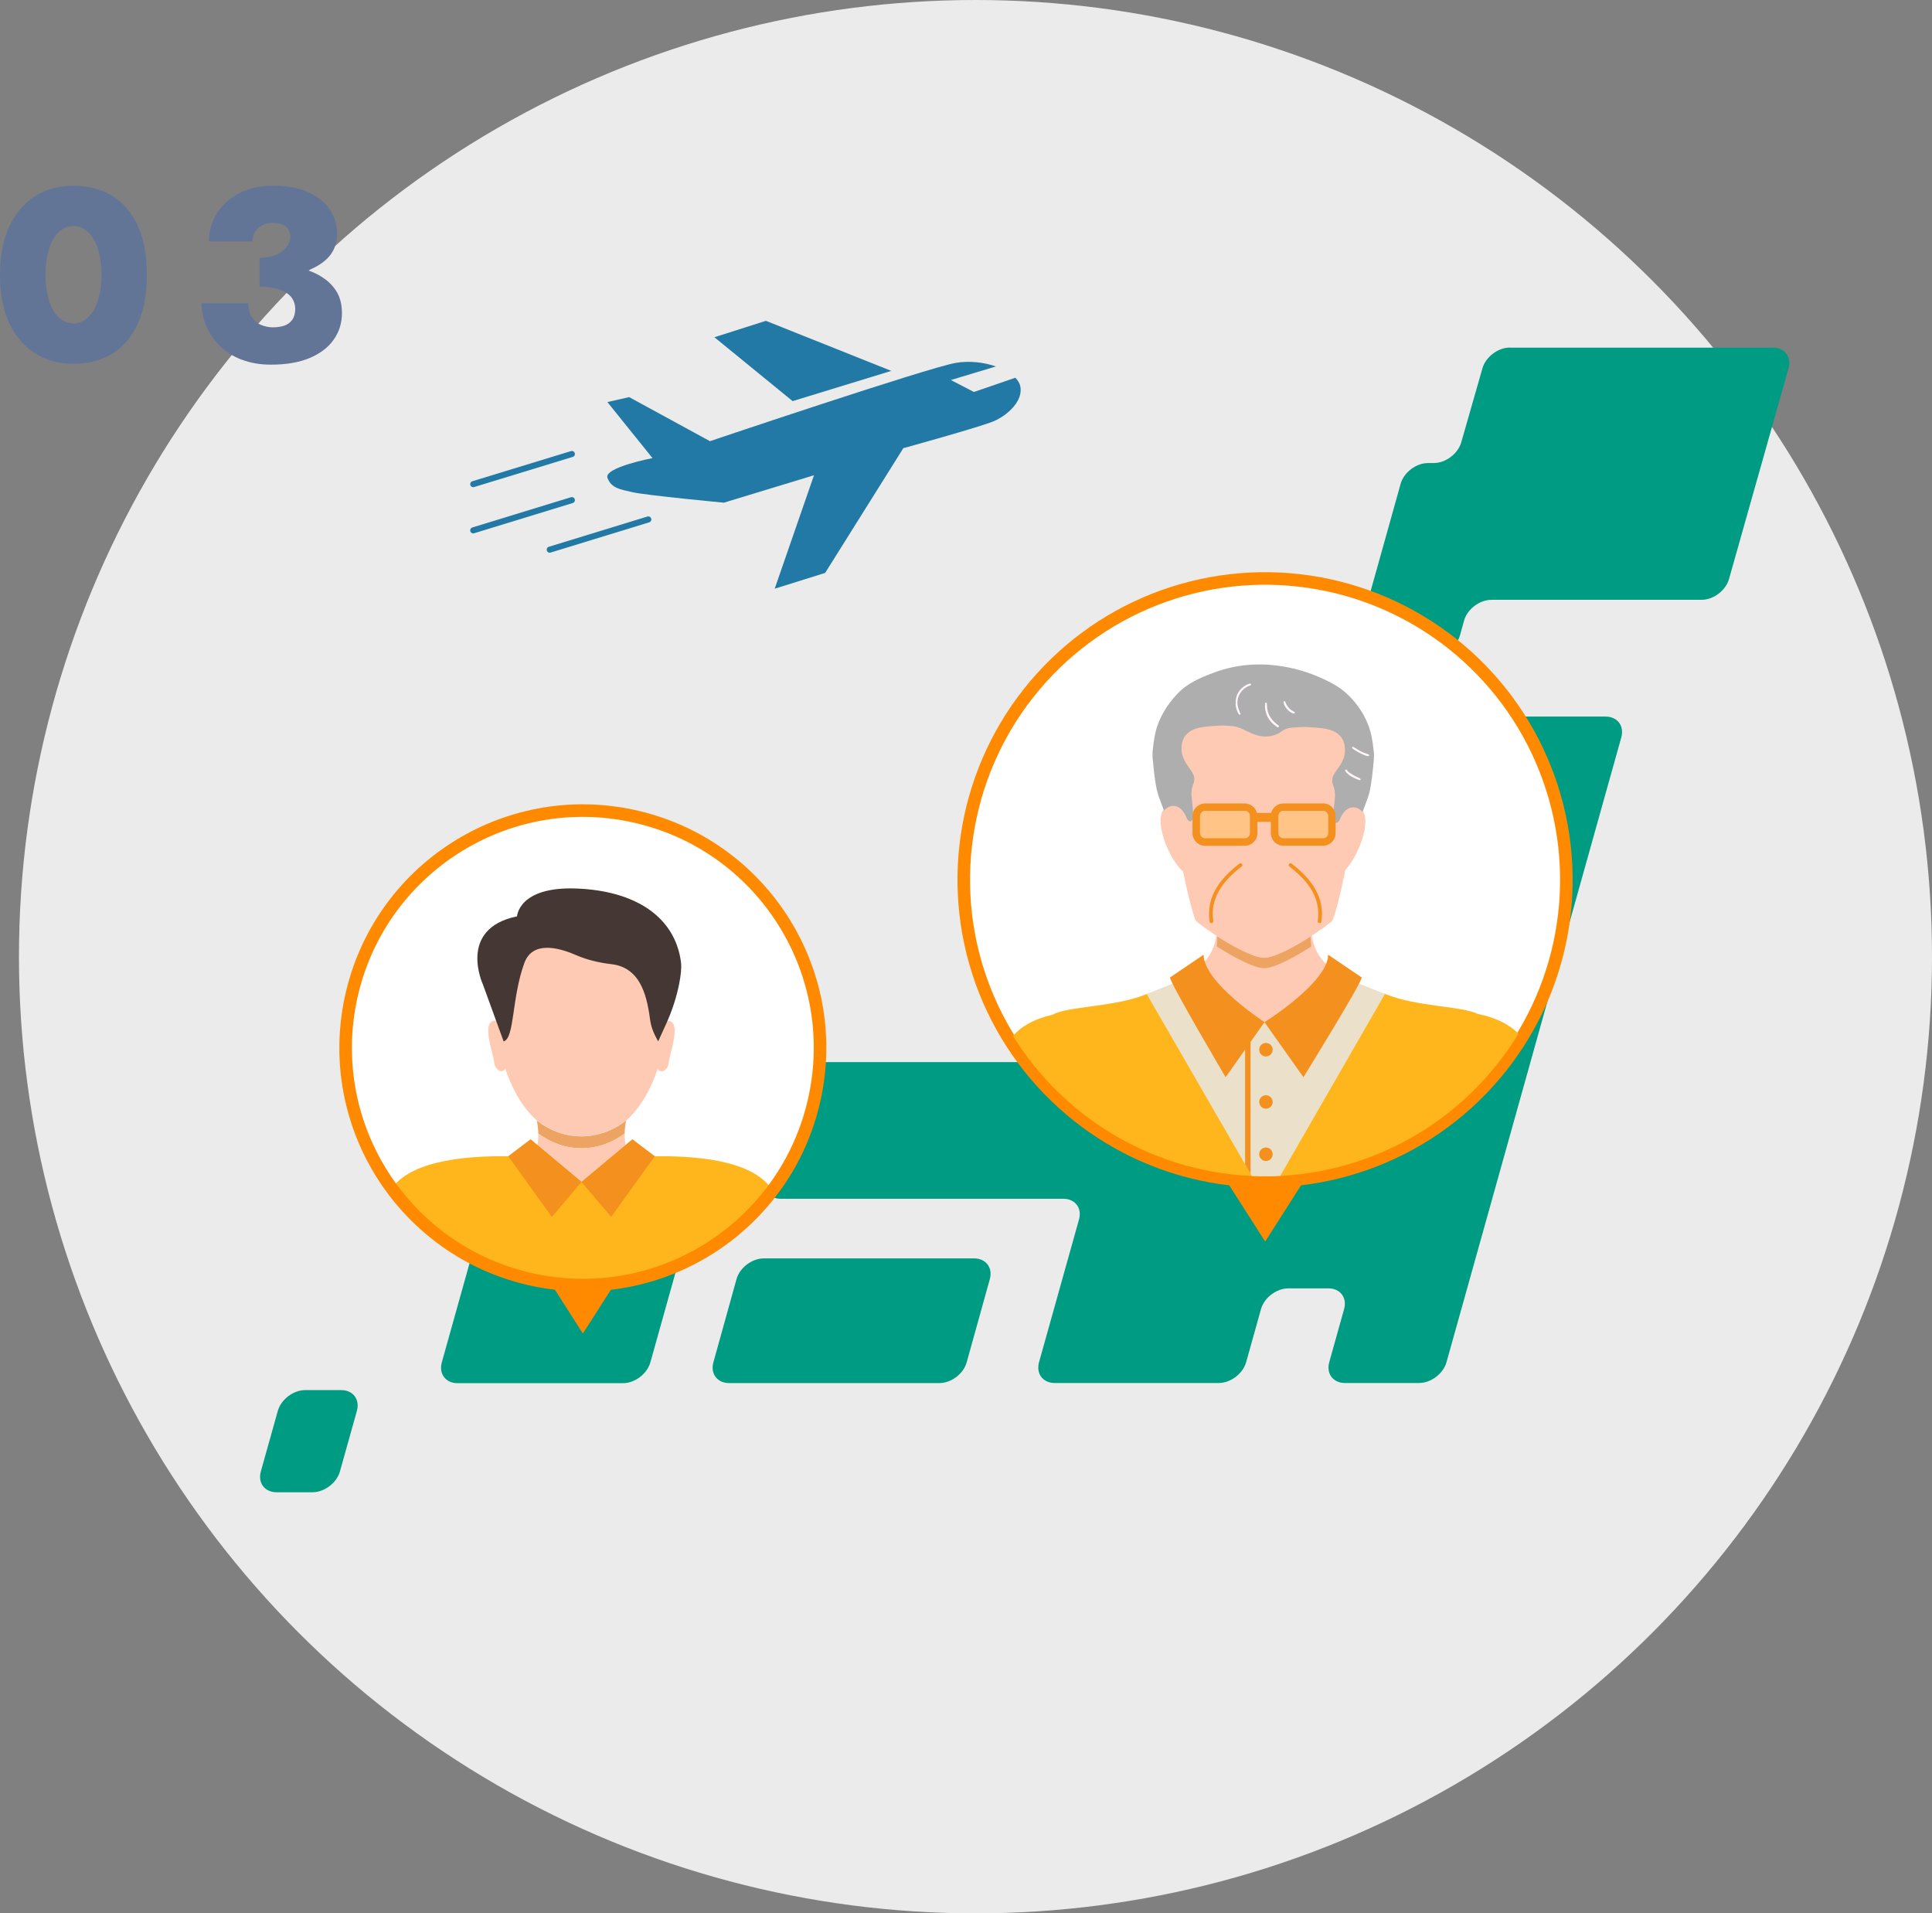 <?xml version="1.0" encoding="UTF-8"?>
<svg id="_レイヤー_2" data-name="レイヤー 2" xmlns="http://www.w3.org/2000/svg" xmlns:xlink="http://www.w3.org/1999/xlink" viewBox="0 0 226.22 224">
  <rect x="0" y="0" width="226.22" height="224" fill="#808080" stroke="none"/>
  <defs>
    <style>
      .cls-1, .cls-2, .cls-3, .cls-4 {
        fill: none;
      }

      .cls-2 {
        stroke: #2279a6;
        stroke-linejoin: round;
        stroke-width: .71px;
      }

      .cls-2, .cls-3 {
        stroke-linecap: round;
      }

      .cls-5 {
        clip-path: url(#clippath);
      }

      .cls-6 {
        fill: #ebebeb;
      }

      .cls-7 {
        fill: #ebe1cb;
      }

      .cls-8 {
        fill: #eda462;
      }

      .cls-9 {
        fill: #f4901e;
      }

      .cls-10, .cls-11 {
        fill: #fff;
      }

      .cls-12 {
        fill: #fff6ff;
      }

      .cls-13 {
        fill: #fff6fc;
      }

      .cls-14 {
        fill: #ffcab3;
      }

      .cls-15, .cls-16 {
        fill: #ffb61c;
      }

      .cls-17 {
        fill: #ff8a00;
      }

      .cls-18 {
        fill: #fdf6fc;
      }

      .cls-19 {
        fill: #009b83;
      }

      .cls-20 {
        fill: #afaeaf;
      }

      .cls-21 {
        fill: #2279a6;
      }

      .cls-22 {
        fill: #443734;
      }

      .cls-23 {
        fill: #627597;
      }

      .cls-3 {
        stroke: #f4901e;
        stroke-width: .43px;
      }

      .cls-3, .cls-4, .cls-11 {
        stroke-miterlimit: 10;
      }

      .cls-4, .cls-11 {
        stroke: #ff8a00;
        stroke-width: 1.47px;
      }

      .cls-24 {
        clip-path: url(#clippath-1);
      }

      .cls-25 {
        opacity: .2;
      }

      .cls-16 {
        opacity: .3;
      }
    </style>
    <clipPath id="clippath">
      <circle class="cls-11" cx="68.25" cy="122.68" r="27.77" transform="translate(-66.08 163.48) rotate(-77.81)"/>
    </clipPath>
    <clipPath id="clippath-1">
      <circle class="cls-1" cx="148.14" cy="103.01" r="34.71" transform="translate(16.16 226.05) rotate(-77.81)"/>
    </clipPath>
  </defs>
  <g id="_ヘッダーマウスオーバー" data-name="ヘッダーマウスオーバー">
    <g>
      <circle class="cls-6" cx="114.22" cy="112" r="112"/>
      <g>
        <path class="cls-23" d="M1.09,26.5c.73-1.55,1.73-2.72,3.02-3.53,1.29-.81,2.78-1.22,4.48-1.22,1.79,0,3.33,.41,4.61,1.22,1.28,.81,2.27,1.99,2.96,3.53,.7,1.55,1.04,3.43,1.04,5.67s-.35,4.12-1.04,5.67c-.7,1.55-1.68,2.72-2.96,3.53-1.28,.81-2.81,1.22-4.61,1.22-1.7,0-3.19-.41-4.48-1.22-1.29-.81-2.29-1.99-3.02-3.53-.73-1.55-1.09-3.43-1.09-5.67s.36-4.12,1.09-5.67Zm4.48,8.04c.16,.71,.39,1.31,.67,1.8,.29,.5,.63,.87,1.03,1.13,.4,.26,.84,.39,1.32,.39s.94-.13,1.33-.39c.39-.26,.73-.63,1.03-1.13,.3-.5,.52-1.1,.69-1.8,.16-.71,.24-1.5,.24-2.38s-.08-1.67-.24-2.38c-.16-.71-.39-1.31-.69-1.8-.3-.5-.64-.87-1.03-1.13-.39-.26-.83-.39-1.33-.39s-.92,.13-1.32,.39c-.4,.26-.74,.63-1.03,1.13-.29,.5-.51,1.1-.67,1.8-.16,.71-.24,1.5-.24,2.38s.08,1.67,.24,2.38Z"/>
        <path class="cls-23" d="M28.29,42.11c-1-.39-1.85-.93-2.55-1.62-.7-.69-1.23-1.46-1.59-2.32s-.54-1.75-.54-2.66h5.47c0,.65,.13,1.18,.4,1.6,.27,.42,.62,.73,1.07,.92,.45,.19,.91,.29,1.39,.29,.52,0,.97-.07,1.36-.2,.39-.13,.7-.37,.93-.7,.23-.33,.34-.76,.34-1.27,0-.34-.08-.67-.23-.99s-.4-.59-.73-.83c-.33-.24-.76-.42-1.29-.56-.52-.13-1.17-.2-1.93-.2v-2.69c1.43,0,2.73,.11,3.91,.31,1.17,.21,2.19,.55,3.05,1.03,.86,.48,1.52,1.08,1.99,1.8,.47,.73,.7,1.6,.7,2.63,0,1.16-.32,2.2-.97,3.12-.65,.92-1.59,1.63-2.83,2.15s-2.75,.77-4.52,.77c-1.28,0-2.42-.2-3.42-.59Zm2.1-11.92c.53,0,1.02-.07,1.46-.2,.44-.13,.82-.31,1.14-.54,.32-.23,.57-.49,.74-.79,.17-.3,.26-.61,.26-.93s-.08-.61-.23-.86c-.15-.25-.38-.44-.67-.57-.3-.13-.67-.2-1.13-.2-.71,0-1.28,.2-1.73,.6s-.67,.93-.67,1.57h-5.09c0-1.22,.31-2.32,.93-3.31,.62-.98,1.49-1.76,2.62-2.35,1.13-.58,2.44-.87,3.95-.87,1.6,0,2.96,.25,4.08,.74,1.12,.5,1.96,1.17,2.55,2.02,.58,.85,.87,1.8,.87,2.85,0,1.22-.41,2.21-1.22,2.98-.81,.76-1.9,1.32-3.28,1.67-1.37,.35-2.9,.53-4.58,.53v-2.35Z"/>
      </g>
      <g>
        <g>
          <path class="cls-19" d="M83.53,159.49c-.37,1.34,.46,2.43,1.85,2.43h24.61c1.39,0,2.83-1.09,3.2-2.43l2.71-9.74c.37-1.34-.46-2.43-1.85-2.43h-24.61c-1.39,0-2.83,1.09-3.2,2.43l-2.71,9.74Z"/>
          <path class="cls-19" d="M176.8,40.69c-1.39,0-2.84,1.09-3.22,2.43l-2.48,8.66c-.38,1.34-1.83,2.43-3.22,2.43h-.67c-1.39,0-2.83,1.09-3.21,2.43l-4.96,17.74c-.37,1.34,.46,2.43,1.84,2.43h6.86c1.39,0,2.83-1.09,3.21-2.43l.48-1.73c.37-1.34,1.82-2.43,3.21-2.43h24.6c1.39,0,2.83-1.09,3.21-2.43l6.97-24.66c.38-1.34-.45-2.43-1.84-2.43h-30.79Z"/>
          <path class="cls-19" d="M55.23,124.35c-1.39,0-2.83,1.09-3.21,2.43l-2.62,9.38c-.37,1.34,.46,2.43,1.84,2.43h3.82c1.39,0,2.22,1.09,1.84,2.43l-5.17,18.48c-.37,1.34,.46,2.43,1.84,2.43h19.37c1.39,0,2.83-1.09,3.21-2.43l9.16-32.72c.37-1.34-.46-2.43-1.84-2.43h-28.24Z"/>
          <path class="cls-19" d="M145.31,121.91c-.37,1.34-1.82,2.43-3.21,2.43h-46.21c-1.39,0-2.83,1.09-3.21,2.43l-3.12,11.14c-.37,1.34,.46,2.43,1.84,2.43h33.1c1.39,0,2.22,1.09,1.84,2.43l-4.68,16.71c-.37,1.34,.46,2.43,1.84,2.43h19.2c1.39,0,2.83-1.09,3.21-2.43l1.74-6.22c.37-1.34,1.82-2.43,3.21-2.43h4.68c1.39,0,2.22,1.09,1.84,2.43l-1.74,6.22c-.37,1.34,.46,2.43,1.84,2.43h8.68c1.39,0,2.83-1.09,3.21-2.43l20.47-73.16c.37-1.34-.46-2.43-1.84-2.43h-29.56c-1.39,0-2.83,1.09-3.21,2.43l-9.96,35.58Z"/>
          <path class="cls-19" d="M30.54,172.27c-.37,1.34,.46,2.43,1.84,2.43h4.21c1.39,0,2.83-1.09,3.21-2.43l1.99-7.1c.37-1.34-.46-2.43-1.84-2.43h-4.21c-1.39,0-2.83,1.09-3.21,2.43l-1.99,7.1Z"/>
        </g>
        <g>
          <polygon class="cls-21" points="83.65 39.48 89.68 37.56 104.36 43.42 92.81 46.96 83.65 39.48"/>
          <line class="cls-2" x1="66.96" y1="53.15" x2="55.41" y2="56.68"/>
          <path class="cls-21" d="M76.4,53.63l-5.28-6.56,2.55-.58,9.46,5.16s25.49-8.6,28.8-9.17c1.59-.27,3.3-.06,4.69,.42l-5.28,1.59,2.7,1.4,4.85-1.67c.29,.3,.49,.63,.57,.96,.4,1.77-1.54,3.48-3.14,4.15-1.6,.67-10.55,3.14-10.55,3.14l-9.15,14.6-5.91,1.85,4.6-13.28-10.55,3.21s-9.17-.87-10.67-1.22c-1.51-.35-2.49-.46-2.96-1.68-.46-1.22,5.28-2.32,5.28-2.32Z"/>
          <line class="cls-2" x1="66.96" y1="58.55" x2="55.41" y2="62.09"/>
          <line class="cls-2" x1="75.91" y1="60.81" x2="64.37" y2="64.35"/>
        </g>
        <g>
          <polygon class="cls-17" points="68.25 156.12 72.61 149.3 63.9 149.3 68.25 156.12"/>
          <g>
            <circle class="cls-10" cx="68.25" cy="122.68" r="27.77" transform="translate(-66.08 163.48) rotate(-77.81)"/>
            <g class="cls-5">
              <g>
                <path class="cls-14" d="M73.36,131.15c1.63-1.48,2.85-3.61,3.64-6,.48,.66,1.2,0,1.29-.62,0-.94,1.74-5.19-.23-5.03,0,0,0,.02-.03,.05,1.34-18.1-21.25-18.08-19.89,0-.02-.04-.03-.06-.03-.06-1.97-.16-.23,4.08-.23,5.03,.09,.61,.82,1.28,1.29,.61,.79,2.39,2.01,4.53,3.64,6,1.54,1.2,3.35,1.89,5.27,1.89s3.73-.69,5.28-1.89Z"/>
                <path class="cls-8" d="M73.14,132.71c.01-.52,.07-1.04,.18-1.53,.01-.01,.02-.02,.04-.03-1.54,1.2-3.35,1.89-5.28,1.89s-3.73-.69-5.27-1.89c.01,.01,.02,.02,.04,.03,.11,.49,.17,1.01,.18,1.53,1.5,1.1,3.22,1.72,5.06,1.72s3.56-.63,5.06-1.72Z"/>
                <path class="cls-14" d="M88.24,140.27c-2.16-3.55-9.33-3.65-12.42-3.63-1.99,0-2.71-1.96-2.67-3.94-1.5,1.1-3.22,1.72-5.06,1.72s-3.56-.63-5.06-1.72c.04,1.98-.68,3.93-2.67,3.94-3.09-.02-10.26,.08-12.42,3.63-2.16,3.55-3.32,7.98-3.32,7.98h46.93s-1.16-4.44-3.32-7.98Z"/>
                <path class="cls-22" d="M79.75,112.74c-.67-5.46-5.43-8.46-12.24-8.72s-6.97,3.26-6.97,3.26c-7.02,1.44-4,7.96-4,7.96l2.43,6.68c1.3-.37,.92-5.07,2.43-9.19,.95-2.57,3.92-1.84,6.01-.93,1.33,.58,2.76,.91,4.2,1.08,3.62,.42,4.19,4.18,4.54,6.68,.16,1.14,.92,2.35,.92,2.35l.92-2.02c.69-1.52,1.22-3.11,1.54-4.74,.17-.89,.29-1.78,.21-2.41Z"/>
                <path class="cls-15" d="M90.47,139.39c-2.4-3.94-10.37-4.05-13.8-4.03-1.36,0-2.19-.83-2.61-1.98l-5.97,4.99-5.97-4.99h0c-.42,1.15-1.25,1.98-2.61,1.98-3.43-.02-11.4,.09-13.8,4.03-2.4,3.94-3.69,11.01-3.69,11.01h52.13s-1.29-7.07-3.69-11.01Z"/>
                <polygon class="cls-9" points="62.12 133.38 68.09 138.37 64.62 142.47 59.51 135.36 62.12 133.38"/>
                <polygon class="cls-9" points="74.06 133.38 68.09 138.37 71.56 142.47 76.67 135.36 74.06 133.38"/>
              </g>
            </g>
            <circle class="cls-4" cx="68.25" cy="122.68" r="27.77" transform="translate(-66.08 163.48) rotate(-77.81)"/>
          </g>
        </g>
        <g>
          <polygon class="cls-17" points="148.14 145.35 153.24 137.35 143.03 137.35 148.14 145.35"/>
          <g>
            <circle class="cls-11" cx="148.14" cy="103.01" r="35.28" transform="translate(16.16 226.05) rotate(-77.81)"/>
            <g class="cls-24">
              <g>
                <path class="cls-25" d="M171.47,142.7h-.23c.21-1.37,.35-2.12,.35-2.12,0,0-.05,.75-.12,2.12Z"/>
                <path class="cls-15" d="M178.73,122.29c-1.15-2.15-3.49-3.14-5.7-3.59-1.88-.93-7.18-.83-10.82-2.33h-.03s-.01,0-.02,0h0c-2.12-.85-3.67,1.55-3.67,1.55h-.17s-3.48,.29-3.48,.29l-2.81,.24-1.7,.14-2.11,.18-2.14-.18-.3-.02-1.39-.11-2.8-.24-3.48-.28h-.15s-.02-.01-.02-.01c0,0-1.56-2.41-3.69-1.54h-.02c-3.75,1.54-9.22,1.39-10.96,2.4-2.11,.48-4.28,1.47-5.37,3.52-1.25,2.33-3.05,11.62-4.56,20.41h69.94c-1.51-8.79-3.32-18.07-4.56-20.41Z"/>
                <path class="cls-14" d="M157.04,114.01c-2.62,2.43-9.01,9.26-9.01,9.26,0,0-6.41-6.83-9.04-9.26,2.61-1.19,3.3-3.14,3.5-4.87,.06-.41,.07-.81,.06-1.18,.03-.7,.01-1.31,.08-1.73,.28-1.59,5.4,0,5.4,0,0,0,5.11-1.59,5.38,0,.07,.42,.05,1.03,.05,1.73,.02,.39,.04,.79,.09,1.19,.19,1.73,.91,3.67,3.5,4.86Z"/>
                <path class="cls-7" d="M162.16,116.37l-13.92,24.19-1.81-3.14-.64-1.11-11.52-19.94c2.1-.86,3.69-1.47,3.69-1.47l3.66,.3c1.21,1.16,2.84,2.32,4.17,3.18,.22,.13,.43,.26,.64,.43,1.03,.6,1.81,.99,1.81,.99,0,0,4.12-2.19,6.62-4.6l3.61-.3s1.59,.6,3.7,1.47Z"/>
                <path class="cls-9" d="M146.43,118.81v18.61l-.64-1.11v-17.92c.22,.13,.43,.26,.64,.43Z"/>
                <path class="cls-8" d="M153.54,110.81c-1.87,1.19-4.31,2.54-5.52,2.54s-3.66-1.35-5.55-2.55c.06-.4,.07-.8,.06-1.17,1.86,1.19,4.28,2.5,5.49,2.5s3.56-1.29,5.43-2.5c.02,.39,.04,.79,.09,1.19Z"/>
                <path class="cls-9" d="M148.06,119.67l4.56,6.44s6.63-10.71,6.83-11.67l-3.94-2.67c0,3.25-7.45,7.9-7.45,7.9Z"/>
                <path class="cls-9" d="M148.06,119.67l-4.55,6.44s-6.33-10.71-6.52-11.67l3.94-2.67c0,3.26,7.14,7.9,7.14,7.9Z"/>
                <path class="cls-14" d="M156.19,96.49c1.55-1.57,1.96-3.52,3.35-1.61,1.17,1.61-1,6.65-2.73,7.53-1.06,.53-.62-2.43-.62-2.43v-3.49Z"/>
                <path class="cls-14" d="M139.57,96.41c-1.54-1.57-1.95-3.52-3.35-1.61-1.16,1.61,1.01,6.65,2.74,7.53,1.05,.53,.61-2.43,.61-2.43v-3.49Z"/>
                <path class="cls-14" d="M158.18,86.92c-1.9-4.81-5.8-5.97-10.17-5.97s-8.28,1.16-10.17,5.97c-2.06,5.23,1.72,20.24,2.16,20.83,.44,.58,5.97,4.37,8.02,4.37s7.57-3.79,8-4.37c.44-.58,4.22-15.59,2.16-20.83Z"/>
                <path class="cls-9" d="M149.02,122.89c0,.44-.37,.79-.79,.79s-.79-.35-.79-.79,.35-.79,.79-.79,.79,.36,.79,.79Z"/>
                <path class="cls-9" d="M149.02,129.01c0,.43-.37,.79-.79,.79s-.79-.36-.79-.79,.35-.79,.79-.79,.79,.36,.79,.79Z"/>
                <path class="cls-9" d="M149.02,135.13c0,.44-.37,.79-.79,.79s-.79-.35-.79-.79,.35-.79,.79-.79,.79,.36,.79,.79Z"/>
                <path class="cls-3" d="M145.25,101.28c-2.13,1.63-3.83,3.73-3.4,6.58"/>
                <path class="cls-3" d="M151.11,101.28c2.13,1.63,3.83,3.73,3.4,6.58"/>
                <path class="cls-20" d="M146.07,85.64c-.68-.38-1.33-.62-2.04-.66-.44-.03-.88-.06-1.32-.03-.71,.05-1.42,.08-2.12,.21-.57,.11-1.12,.29-1.59,.74-.53,.5-.7,1.2-.64,2.01,.04,.59,.28,1.06,.56,1.51,.24,.37,.51,.7,.73,1.09,.23,.41,.26,.82,.08,1.26-.24,.58-.26,1.19-.17,1.83,.07,.54,.11,1.1,.15,1.65,.01,.19,.01,.39-.04,.58-.09,.31-.31,.42-.52,.24-.09-.08-.15-.18-.2-.3-.07-.16-.13-.32-.22-.46-.36-.62-.83-1.01-1.46-.96-.37,.03-.69,.24-.98,.54-.22-.59-.45-1.18-.66-1.79-.12-.37-.21-.76-.28-1.15-.14-.8-.24-1.61-.31-2.42-.05-.51-.13-1.04-.08-1.56,.07-.71,.16-1.41,.31-2.11,.4-1.83,1.43-3.41,2.61-4.66s2.73-1.88,4.24-2.45c3.07-1.15,6.19-1.22,9.34-.48,1.65,.39,3.26,1.02,4.77,1.87,1.96,1.1,3.78,3.41,4.33,5.89,.15,.69,.24,1.4,.31,2.11,.05,.52-.04,1.05-.08,1.56-.07,.81-.17,1.62-.31,2.42-.07,.4-.15,.79-.28,1.15-.2,.61-.44,1.19-.66,1.79-.28-.31-.6-.52-.98-.54-.63-.05-1.09,.34-1.46,.96-.08,.14-.15,.3-.22,.46-.05,.12-.11,.23-.2,.3-.21,.18-.43,.07-.52-.24-.05-.19-.05-.39-.04-.58,.04-.55,.08-1.1,.15-1.65,.09-.64,.06-1.25-.17-1.83-.18-.44-.15-.85,.08-1.26,.22-.39,.49-.72,.73-1.09,.29-.45,.52-.92,.56-1.51,.06-.81-.11-1.51-.64-2.01-.47-.45-1.03-.63-1.59-.74-.7-.13-1.41-.16-2.12-.21-.44-.03-.88,0-1.32,.03-.71,.04-1.2,.06-1.83,.54,0,0-1.53,1.24-3.88-.06Z"/>
                <path class="cls-12" d="M144.7,82.3c-.08-.99,.58-1.87,1.44-2.2,.06-.02,.12-.05,.17-.06,.07-.01,.16,0,.18,.08,.03,.1-.07,.11-.14,.14-.55,.19-.96,.55-1.23,1.06-.3,.57-.29,1.16-.07,1.76,.05,.14,.11,.27,.17,.41,.02,.06,.07,.12,0,.16-.07,.05-.15,0-.19-.06-.05-.07-.09-.15-.12-.23-.15-.36-.27-.72-.22-1.07Z"/>
                <path class="cls-13" d="M148.12,82.71c0-.16,.01-.26,.02-.36,0-.05,.04-.1,.09-.1,.05,0,.09,.04,.1,.09,.01,.07,.02,.15,.02,.22,0,.94,.43,1.65,1.15,2.22,.02,.02,.04,.02,.06,.04,.1,.07,.26,.16,.17,.28-.1,.14-.22-.02-.31-.08-.85-.56-1.25-1.37-1.31-2.31Z"/>
                <path class="cls-13" d="M160.15,88.52c-.49-.1-.91-.35-1.32-.58-.16-.09-.31-.2-.46-.31-.05-.04-.1-.09-.05-.15,.04-.06,.11-.06,.17-.02,.15,.09,.3,.17,.44,.26,.36,.24,.75,.42,1.16,.54,.04,.01,.07,.03,.1,.04,.07,.02,.15,.05,.12,.15-.03,.09-.11,.08-.17,.07Z"/>
                <path class="cls-13" d="M159.34,91.26s-.06,.06-.09,.07c-.03,0-.07,0-.11-.01-.57-.21-1.12-.46-1.53-.93-.02-.03-.05-.05-.07-.09-.03-.06-.05-.12,.01-.17,.08-.06,.14-.02,.18,.05,.11,.19,.3,.29,.47,.4,.26,.18,.55,.33,.85,.44,.11,.04,.23,.1,.27,.24Z"/>
                <path class="cls-18" d="M151.61,83.46c-.02,.07-.08,.08-.14,.07-.48-.08-1.1-.76-1.17-1.27,0-.06-.02-.14,.05-.16,.09-.04,.14,.04,.16,.11,.11,.28,.26,.52,.47,.74,.15,.15,.32,.26,.51,.35,.06,.03,.14,.06,.12,.17Z"/>
                <g>
                  <rect class="cls-9" x="146.82" y="95.17" width="2.39" height="1.05"/>
                  <g>
                    <rect class="cls-16" x="149.24" y="94.49" width="6.72" height="4.08" rx="1.05" ry="1.05"/>
                    <path class="cls-9" d="M154.91,94.06h-4.63c-.69,0-1.28,.47-1.43,1.11-.03,.12-.05,.25-.05,.37v1.98c0,.82,.66,1.49,1.48,1.49h4.63c.82,0,1.48-.67,1.48-1.49v-1.98c0-.82-.66-1.49-1.48-1.49Zm.62,3.46c0,.34-.28,.62-.62,.62h-4.63c-.34,0-.6-.28-.6-.62v-1.98c0-.34,.27-.62,.6-.62h4.63c.34,0,.62,.27,.62,.62v1.98Z"/>
                    <path class="cls-16" d="M145.74,98.57h-4.62c-.58,0-1.05-.47-1.05-1.05v-1.98c0-.58,.47-1.05,1.05-1.05h4.62c.58,0,1.05,.47,1.05,1.05v1.98c0,.58-.47,1.05-1.05,1.05Z"/>
                    <path class="cls-9" d="M147.18,95.17c-.17-.64-.75-1.11-1.44-1.11h-4.62c-.81,0-1.49,.66-1.49,1.49v1.98c0,.82,.68,1.49,1.49,1.49h4.62c.82,0,1.49-.67,1.49-1.49v-1.98c0-.13-.02-.25-.05-.37Zm-.82,2.35c0,.34-.27,.62-.62,.62h-4.62c-.34,0-.61-.28-.61-.62v-1.98c0-.34,.27-.62,.61-.62h4.62c.34,0,.62,.27,.62,.62v1.98Z"/>
                  </g>
                </g>
              </g>
            </g>
          </g>
        </g>
      </g>
    </g>
  </g>
</svg>